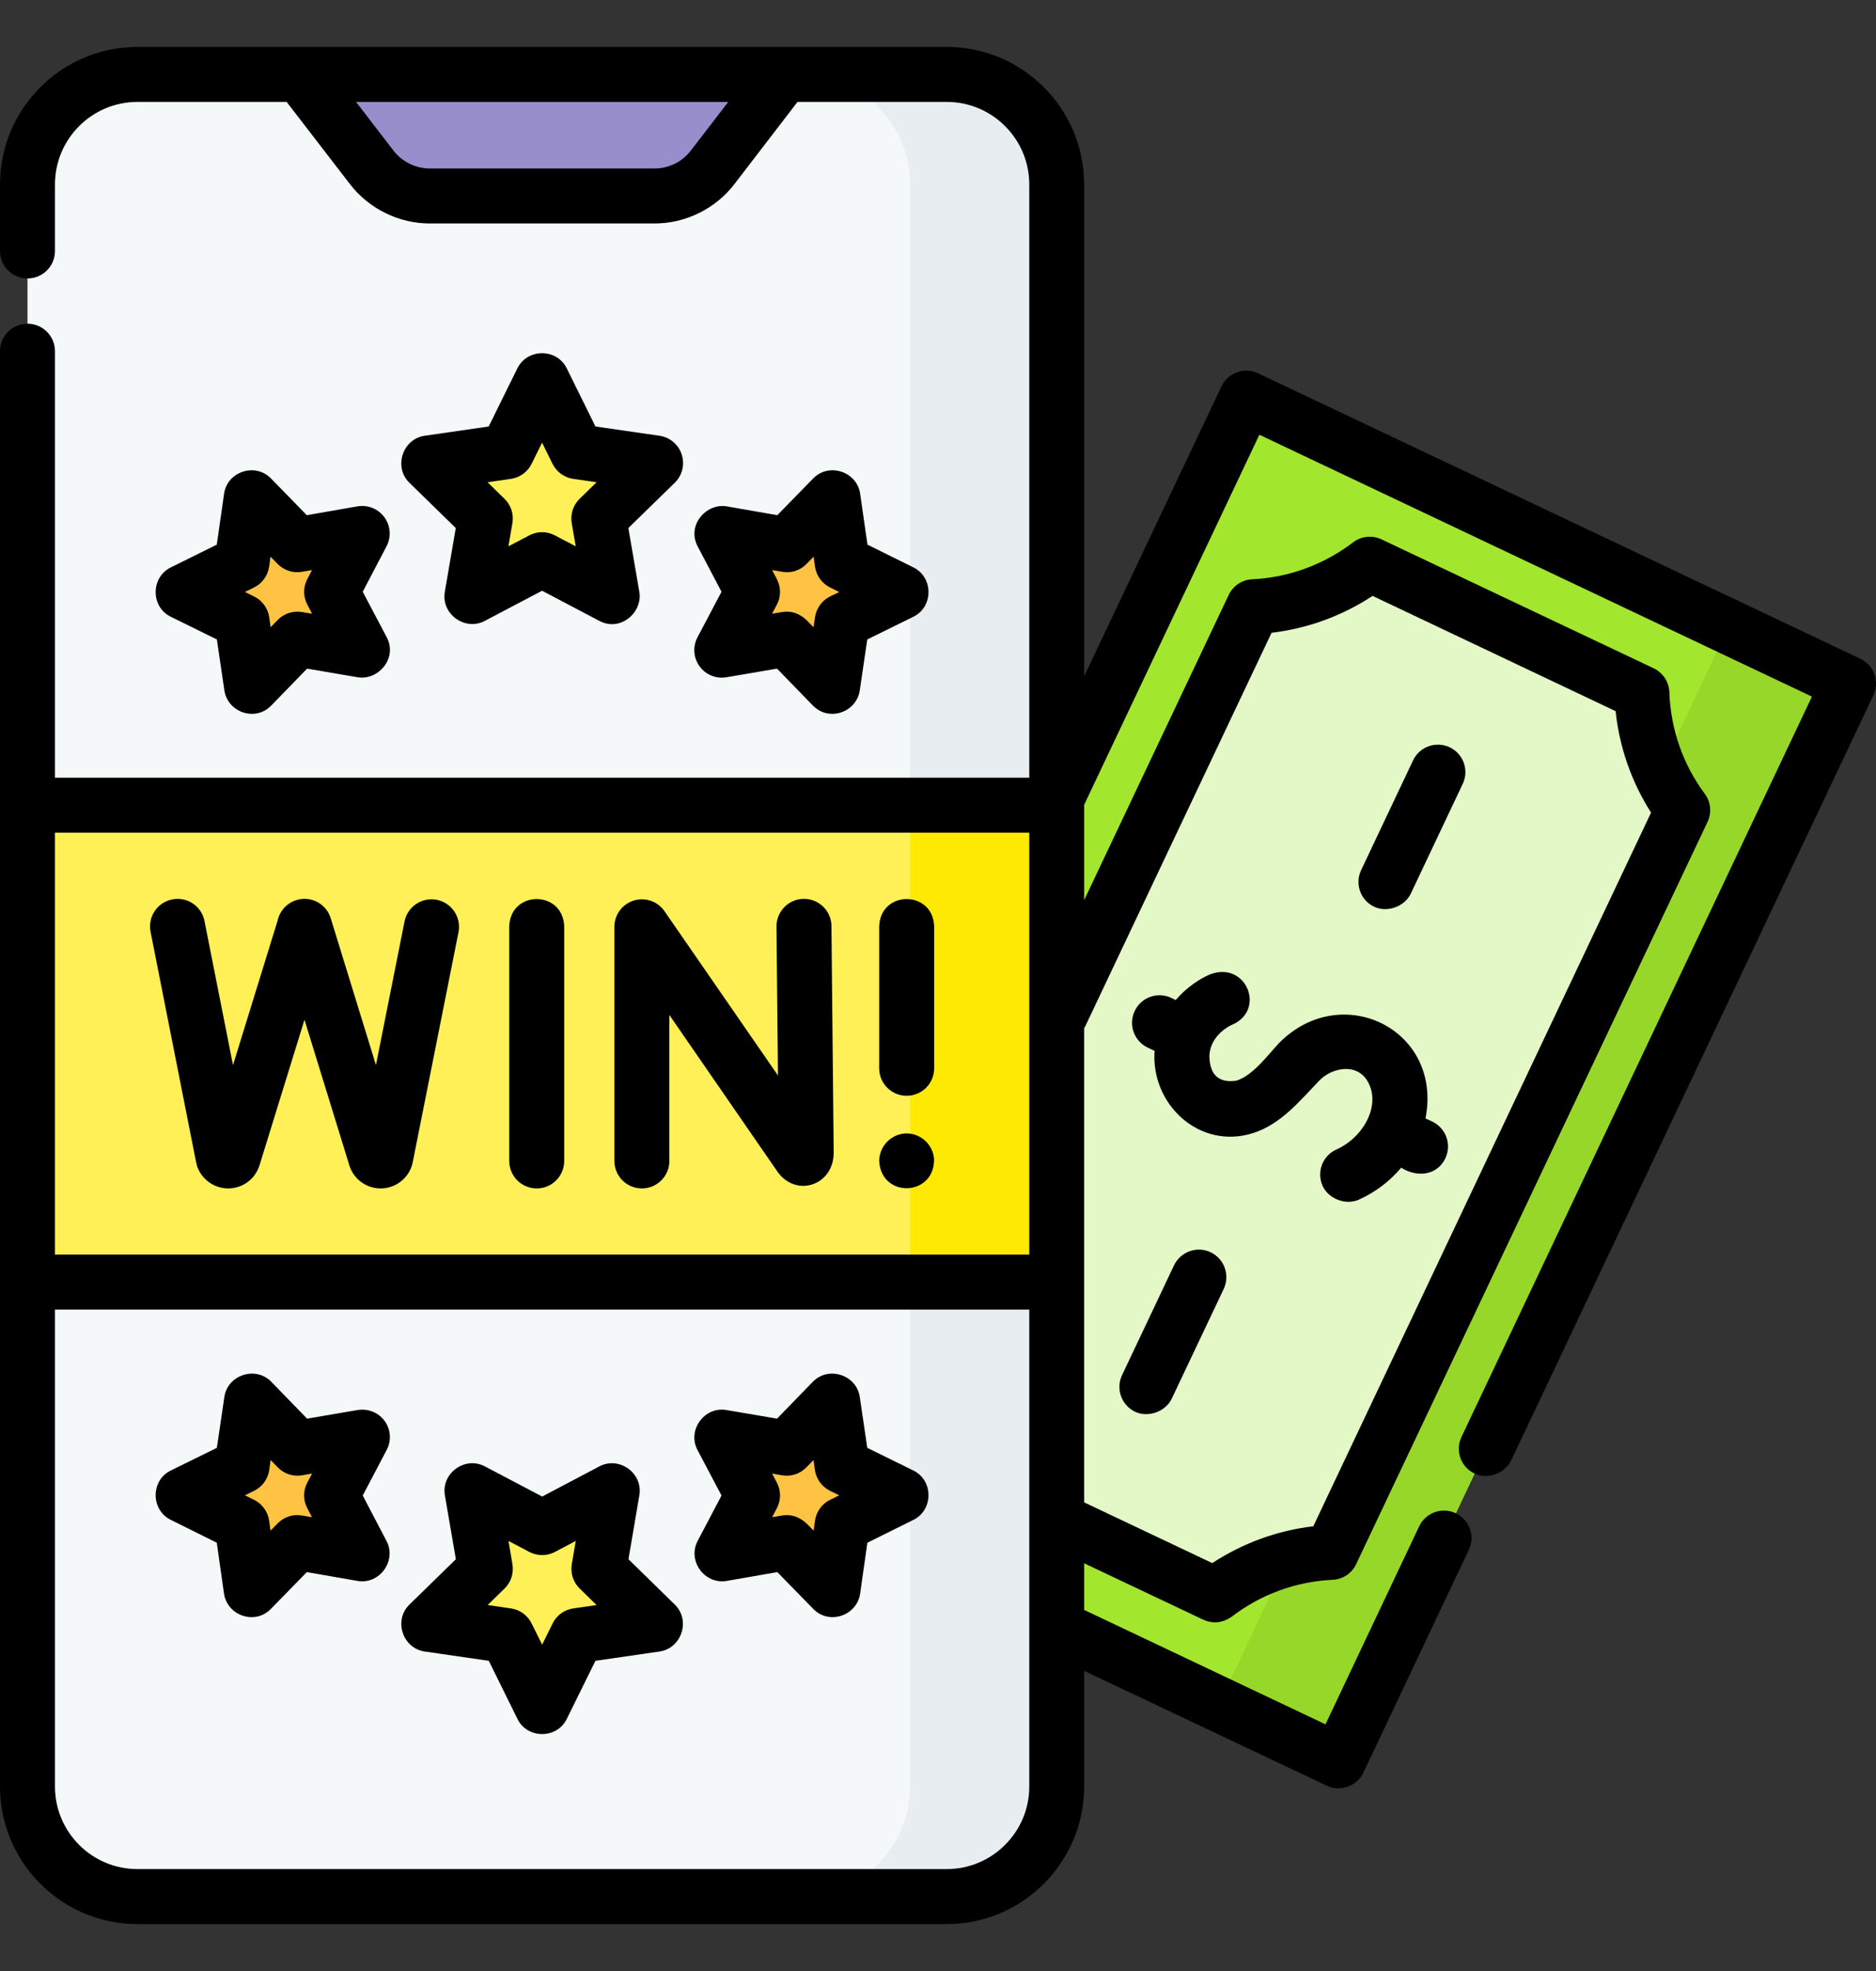 <svg width="20" height="21" viewBox="0 0 20 21" fill="none" xmlns="http://www.w3.org/2000/svg">
<rect x="0" y="0" width="20" height="21" fill="#333333" stroke="none"/>
<g clip-path="url(#clip0_249_515)">
<path d="M7.851 15.718L13.287 4.236L19.709 7.277L14.273 18.759L7.851 15.718Z" fill="#A2E62E"/>
<path d="M12.996 18.154L18.432 6.672L19.709 7.276L14.273 18.758L12.996 18.154Z" fill="#97D729"/>
<path d="M13.363 6.464L9.618 14.372C9.885 14.732 10.037 15.167 10.053 15.618L12.953 16.992C13.312 16.719 13.746 16.56 14.193 16.539L17.939 8.631C17.672 8.272 17.52 7.836 17.503 7.385L14.603 6.011C14.244 6.285 13.811 6.443 13.363 6.464Z" fill="#E4F7C6"/>
<path d="M10.094 20.207H1.465C0.818 20.207 0.293 19.682 0.293 19.035V1.965C0.293 1.318 0.818 0.793 1.465 0.793H10.094C10.741 0.793 11.265 1.318 11.265 1.965V19.035C11.265 19.682 10.741 20.207 10.094 20.207Z" fill="#F5F8F9"/>
<path d="M10.094 0.793H8.531C9.178 0.793 9.703 1.318 9.703 1.965V19.035C9.703 19.682 9.178 20.207 8.531 20.207H10.094C10.741 20.207 11.266 19.682 11.266 19.035V1.965C11.266 1.318 10.741 0.793 10.094 0.793Z" fill="#E8EDF2"/>
<path d="M8.358 0.793L7.598 1.783C7.45 1.975 7.221 2.088 6.978 2.088H4.582C4.34 2.088 4.111 1.976 3.963 1.783L3.2 0.793H8.358Z" fill="#978ECB"/>
<path d="M5.779 4.054L6.153 4.812L6.989 4.933L6.384 5.523L6.527 6.357L5.779 5.963L5.031 6.357L5.174 5.523L4.568 4.933L5.405 4.812L5.779 4.054Z" fill="#FEF056"/>
<path d="M8.88 5.302L8.979 5.997L9.609 6.308L8.978 6.618L8.876 7.313L8.387 6.809L7.695 6.927L8.023 6.306L7.697 5.684L8.389 5.804L8.88 5.302Z" fill="#FFC344"/>
<path d="M2.679 5.302L2.579 5.997L1.95 6.308L2.58 6.618L2.682 7.313L3.171 6.809L3.863 6.927L3.536 6.306L3.861 5.684L3.17 5.804L2.679 5.302Z" fill="#FFC344"/>
<path d="M5.779 18.186L5.405 17.427L4.569 17.306L5.174 16.716L5.031 15.883L5.779 16.276L6.527 15.883L6.384 16.716L6.99 17.306L6.153 17.427L5.779 18.186Z" fill="#FEF056"/>
<path d="M2.679 16.938L2.579 16.242L1.95 15.931L2.58 15.621L2.682 14.926L3.171 15.43L3.863 15.312L3.536 15.933L3.861 16.555L3.17 16.435L2.679 16.938Z" fill="#FFC344"/>
<path d="M8.88 16.938L8.979 16.242L9.609 15.931L8.978 15.621L8.876 14.926L8.387 15.43L7.695 15.312L8.023 15.933L7.697 16.555L8.389 16.435L8.88 16.938Z" fill="#FFC344"/>
<path d="M0.293 8.579H11.265V13.66H0.293V8.579Z" fill="#FEF056"/>
<path d="M9.703 8.579H11.266V13.66H9.703V8.579Z" fill="#FEE903"/>
<path d="M19.832 7.018L13.412 3.977C13.266 3.908 13.091 3.97 13.022 4.117L11.558 7.206V1.965C11.558 1.157 10.901 0.5 10.094 0.5H1.465C0.657 0.5 0 1.157 0 1.965V2.674C0 2.836 0.131 2.967 0.293 2.967C0.455 2.967 0.586 2.836 0.586 2.674V1.965C0.586 1.48 0.98 1.086 1.465 1.086H3.056L3.731 1.962C3.933 2.224 4.251 2.381 4.582 2.381H6.978C7.31 2.381 7.628 2.224 7.83 1.961L8.502 1.086H10.094C10.578 1.086 10.973 1.48 10.973 1.965V8.286H0.586V3.742C0.586 3.58 0.455 3.449 0.293 3.449C0.131 3.449 0 3.58 0 3.742V19.035C0 19.843 0.657 20.5 1.465 20.5H10.094C10.901 20.5 11.558 19.843 11.558 19.035V17.802L14.145 19.026C14.284 19.093 14.465 19.034 14.535 18.887L15.659 16.513C15.729 16.367 15.666 16.192 15.52 16.123C15.374 16.053 15.199 16.116 15.13 16.262L14.131 18.372L11.558 17.153V16.656L12.828 17.257C12.932 17.303 13.033 17.293 13.131 17.225C13.444 16.986 13.817 16.85 14.207 16.832C14.315 16.827 14.412 16.763 14.458 16.665L18.204 8.757C18.25 8.659 18.239 8.544 18.174 8.457C17.941 8.143 17.811 7.769 17.797 7.375C17.793 7.265 17.728 7.167 17.629 7.12L14.729 5.747C14.63 5.7 14.513 5.712 14.426 5.778C14.112 6.017 13.74 6.153 13.35 6.172C13.242 6.177 13.145 6.241 13.099 6.339L11.558 9.591V8.575L13.426 4.632L19.317 7.422L15.581 15.31C15.511 15.457 15.574 15.631 15.72 15.7C15.857 15.766 16.044 15.7 16.11 15.561L19.972 7.408C20.041 7.262 19.979 7.087 19.832 7.018ZM7.365 1.604C7.274 1.724 7.129 1.795 6.978 1.795H4.582C4.432 1.795 4.287 1.724 4.195 1.605L3.796 1.086H7.764L7.365 1.604ZM10.973 8.872V13.367H0.586V8.872H10.973ZM10.094 19.914H1.465C0.98 19.914 0.586 19.52 0.586 19.035V13.953H10.973V19.035C10.973 19.52 10.578 19.914 10.094 19.914ZM11.575 10.924L13.556 6.742C13.941 6.696 14.307 6.563 14.633 6.349L17.224 7.577C17.265 7.964 17.394 8.332 17.602 8.658L14.001 16.262C13.616 16.307 13.25 16.441 12.924 16.654L11.558 16.007V10.955C11.565 10.945 11.57 10.935 11.575 10.924Z" fill="black"/>
<path d="M12.236 11.162L12.309 11.196C12.267 11.766 12.787 12.253 13.357 12.073C13.656 11.979 13.857 11.729 14.066 11.512C14.192 11.38 14.46 11.317 14.579 11.519C14.652 11.644 14.635 11.771 14.608 11.855C14.554 12.022 14.416 12.172 14.248 12.247C14.1 12.313 14.034 12.486 14.1 12.634C14.162 12.774 14.348 12.844 14.486 12.782C14.661 12.704 14.816 12.586 14.938 12.441C15.101 12.545 15.318 12.53 15.409 12.341C15.478 12.194 15.416 12.02 15.27 11.95L15.197 11.916C15.383 10.97 14.308 10.444 13.643 11.106C13.517 11.238 13.362 11.457 13.181 11.514C12.992 11.541 12.896 11.453 12.893 11.247C12.905 11.024 13.118 10.926 13.127 10.922C13.504 10.768 13.288 10.232 12.899 10.382C12.795 10.426 12.653 10.516 12.534 10.655L12.487 10.632C12.341 10.563 12.166 10.625 12.097 10.772C12.027 10.918 12.09 11.092 12.236 11.162Z" fill="black"/>
<path d="M14.65 9.661C14.787 9.726 14.975 9.66 15.04 9.522L15.594 8.352C15.664 8.206 15.601 8.031 15.455 7.962C15.309 7.893 15.134 7.955 15.065 8.101L14.511 9.271C14.441 9.417 14.504 9.592 14.65 9.661Z" fill="black"/>
<path d="M12.102 15.042C12.239 15.107 12.426 15.041 12.492 14.902L13.046 13.733C13.115 13.586 13.053 13.412 12.906 13.342C12.76 13.273 12.586 13.336 12.516 13.482L11.962 14.652C11.893 14.798 11.956 14.972 12.102 15.042Z" fill="black"/>
<path d="M7.268 4.843C7.234 4.737 7.142 4.659 7.032 4.643L6.348 4.544L6.042 3.924C5.936 3.71 5.622 3.71 5.516 3.924L5.21 4.544L4.526 4.643C4.291 4.678 4.194 4.977 4.364 5.143L4.859 5.626L4.742 6.307C4.702 6.542 4.957 6.726 5.167 6.616L5.779 6.294L6.391 6.616C6.617 6.735 6.853 6.522 6.816 6.307L6.699 5.626L7.194 5.143C7.274 5.065 7.302 4.949 7.268 4.843ZM6.18 5.314C6.111 5.381 6.079 5.478 6.095 5.573L6.138 5.821L5.915 5.704C5.83 5.659 5.728 5.659 5.643 5.704L5.42 5.821L5.463 5.573C5.479 5.478 5.447 5.381 5.378 5.314L5.198 5.138L5.447 5.102C5.543 5.088 5.625 5.028 5.668 4.941L5.779 4.716L5.89 4.941C5.933 5.028 6.016 5.088 6.111 5.102L6.36 5.138L6.18 5.314Z" fill="black"/>
<path d="M7.458 7.099C7.523 7.189 7.634 7.235 7.744 7.216L8.284 7.124L8.666 7.517C8.838 7.694 9.132 7.588 9.166 7.356L9.246 6.813L9.738 6.571C9.952 6.466 9.952 6.152 9.739 6.046L9.248 5.803L9.17 5.26C9.136 5.024 8.837 4.926 8.67 5.097L8.287 5.489L7.747 5.395C7.532 5.358 7.319 5.593 7.437 5.82L7.692 6.305L7.436 6.79C7.384 6.889 7.392 7.009 7.458 7.099ZM8.282 6.17L8.232 6.074L8.339 6.092C8.434 6.109 8.531 6.078 8.598 6.009L8.674 5.931L8.689 6.038C8.703 6.134 8.763 6.216 8.849 6.259L8.947 6.308L8.849 6.355C8.763 6.398 8.703 6.48 8.689 6.576L8.673 6.683L8.597 6.605C8.518 6.533 8.431 6.505 8.338 6.521L8.231 6.539L8.282 6.443C8.327 6.358 8.327 6.256 8.282 6.17Z" fill="black"/>
<path d="M4.098 5.511C4.032 5.421 3.921 5.376 3.811 5.395L3.271 5.489L2.888 5.097C2.721 4.926 2.422 5.024 2.389 5.26L2.311 5.803L1.82 6.046C1.606 6.152 1.606 6.466 1.82 6.571L2.312 6.813L2.392 7.356C2.426 7.588 2.721 7.694 2.892 7.517L3.274 7.124L3.814 7.216C4.029 7.252 4.242 7.016 4.123 6.79L3.867 6.305L4.121 5.82C4.173 5.721 4.164 5.601 4.098 5.511ZM3.22 6.521C3.125 6.505 3.028 6.536 2.961 6.605L2.885 6.683L2.87 6.576C2.856 6.48 2.796 6.398 2.709 6.355L2.611 6.307L2.709 6.259C2.795 6.216 2.855 6.134 2.869 6.038L2.884 5.931L2.96 6.009C3.027 6.077 3.124 6.109 3.219 6.092L3.326 6.074L3.276 6.17C3.231 6.256 3.231 6.357 3.277 6.443L3.327 6.539L3.22 6.521Z" fill="black"/>
<path d="M7.194 17.096L6.7 16.613L6.816 15.932C6.857 15.697 6.602 15.512 6.391 15.623L5.78 15.945L5.168 15.623C4.957 15.512 4.702 15.697 4.743 15.932L4.86 16.613L4.365 17.096C4.194 17.262 4.291 17.561 4.527 17.596L5.211 17.695L5.517 18.315C5.622 18.529 5.937 18.529 6.042 18.315L6.348 17.695L7.032 17.596C7.268 17.561 7.365 17.262 7.194 17.096ZM6.111 17.137C6.016 17.151 5.933 17.211 5.891 17.298L5.78 17.523L5.668 17.298C5.626 17.211 5.543 17.151 5.448 17.137L5.199 17.101L5.379 16.925C5.448 16.858 5.479 16.761 5.463 16.666L5.421 16.418L5.643 16.535C5.729 16.58 5.831 16.58 5.916 16.535L6.138 16.418L6.096 16.666C6.08 16.761 6.111 16.858 6.18 16.925L6.36 17.101L6.111 17.137Z" fill="black"/>
<path d="M4.101 15.14C4.035 15.05 3.924 15.005 3.814 15.023L3.274 15.115L2.892 14.722C2.726 14.551 2.427 14.648 2.392 14.883L2.312 15.426L1.82 15.668C1.606 15.773 1.606 16.087 1.82 16.193L2.311 16.437L2.388 16.979C2.422 17.212 2.716 17.318 2.888 17.142L3.271 16.75L3.811 16.844C4.046 16.884 4.231 16.631 4.121 16.419L3.867 15.934L4.122 15.449C4.175 15.35 4.166 15.23 4.101 15.14ZM3.276 16.069L3.326 16.165L3.219 16.147C3.124 16.13 3.027 16.162 2.96 16.231L2.884 16.308L2.869 16.201C2.855 16.105 2.795 16.023 2.709 15.98L2.611 15.932L2.709 15.884C2.796 15.841 2.856 15.759 2.87 15.664L2.885 15.556L2.961 15.634C3.028 15.703 3.125 15.735 3.22 15.719L3.327 15.7L3.276 15.796C3.231 15.882 3.231 15.984 3.276 16.069Z" fill="black"/>
<path d="M9.738 15.668L9.246 15.426L9.166 14.883C9.131 14.648 8.832 14.551 8.666 14.722L8.284 15.115L7.744 15.023C7.509 14.983 7.324 15.238 7.436 15.449L7.692 15.934L7.437 16.419C7.327 16.631 7.512 16.884 7.747 16.844L8.287 16.75L8.67 17.142C8.842 17.318 9.136 17.212 9.17 16.979L9.247 16.437L9.739 16.193C9.952 16.087 9.952 15.773 9.738 15.668ZM8.849 15.98C8.763 16.023 8.703 16.105 8.689 16.201L8.674 16.308L8.598 16.231C8.519 16.159 8.432 16.131 8.339 16.147L8.232 16.165L8.282 16.069C8.327 15.984 8.327 15.882 8.282 15.796L8.231 15.7L8.338 15.719C8.433 15.735 8.53 15.703 8.597 15.634L8.673 15.556L8.688 15.664C8.702 15.759 8.763 15.841 8.849 15.884L8.947 15.932L8.849 15.98Z" fill="black"/>
<path d="M6.843 12.662C7.005 12.662 7.136 12.531 7.136 12.369V10.814L8.289 12.484C8.376 12.609 8.521 12.663 8.657 12.62C8.797 12.576 8.888 12.445 8.888 12.282L8.864 9.867C8.863 9.705 8.73 9.575 8.568 9.577C8.407 9.578 8.277 9.711 8.278 9.873L8.294 11.459L7.084 9.708C7.011 9.603 6.879 9.557 6.756 9.595C6.634 9.633 6.55 9.746 6.55 9.875V12.369C6.55 12.531 6.681 12.662 6.843 12.662Z" fill="black"/>
<path d="M5.722 12.662C5.884 12.662 6.015 12.531 6.015 12.369V9.87C6.001 9.482 5.442 9.482 5.429 9.87V12.369C5.429 12.531 5.56 12.662 5.722 12.662Z" fill="black"/>
<path d="M2.092 12.389C2.095 12.403 2.099 12.416 2.103 12.43C2.153 12.569 2.285 12.662 2.433 12.662H2.435C2.584 12.661 2.716 12.566 2.763 12.425C2.764 12.423 2.765 12.42 2.766 12.418L3.246 10.865L3.725 12.418C3.726 12.422 3.727 12.426 3.729 12.43C3.778 12.569 3.91 12.662 4.058 12.662H4.06C4.209 12.661 4.341 12.566 4.389 12.425C4.393 12.413 4.396 12.401 4.399 12.388L4.888 9.932C4.919 9.773 4.816 9.619 4.657 9.587C4.499 9.556 4.344 9.659 4.313 9.817L4.008 11.348L3.526 9.784C3.479 9.629 3.315 9.542 3.16 9.59C3.054 9.623 2.98 9.71 2.959 9.811L2.484 11.348L2.18 9.813C2.149 9.654 1.995 9.551 1.836 9.583C1.677 9.614 1.574 9.768 1.605 9.927L2.092 12.389Z" fill="black"/>
<path d="M9.666 11.675C9.828 11.675 9.959 11.544 9.959 11.382V9.87C9.946 9.482 9.386 9.482 9.373 9.87V11.382C9.373 11.544 9.504 11.675 9.666 11.675Z" fill="black"/>
<path d="M9.666 12.076C9.506 12.076 9.374 12.21 9.373 12.369C9.393 12.769 9.962 12.75 9.958 12.351C9.949 12.199 9.818 12.076 9.666 12.076Z" fill="black"/>
</g>
<defs>
<clipPath id="clip0_249_515">
<rect width="20" height="20" fill="white" transform="translate(0 0.5)"/>
</clipPath>
</defs>
</svg>
